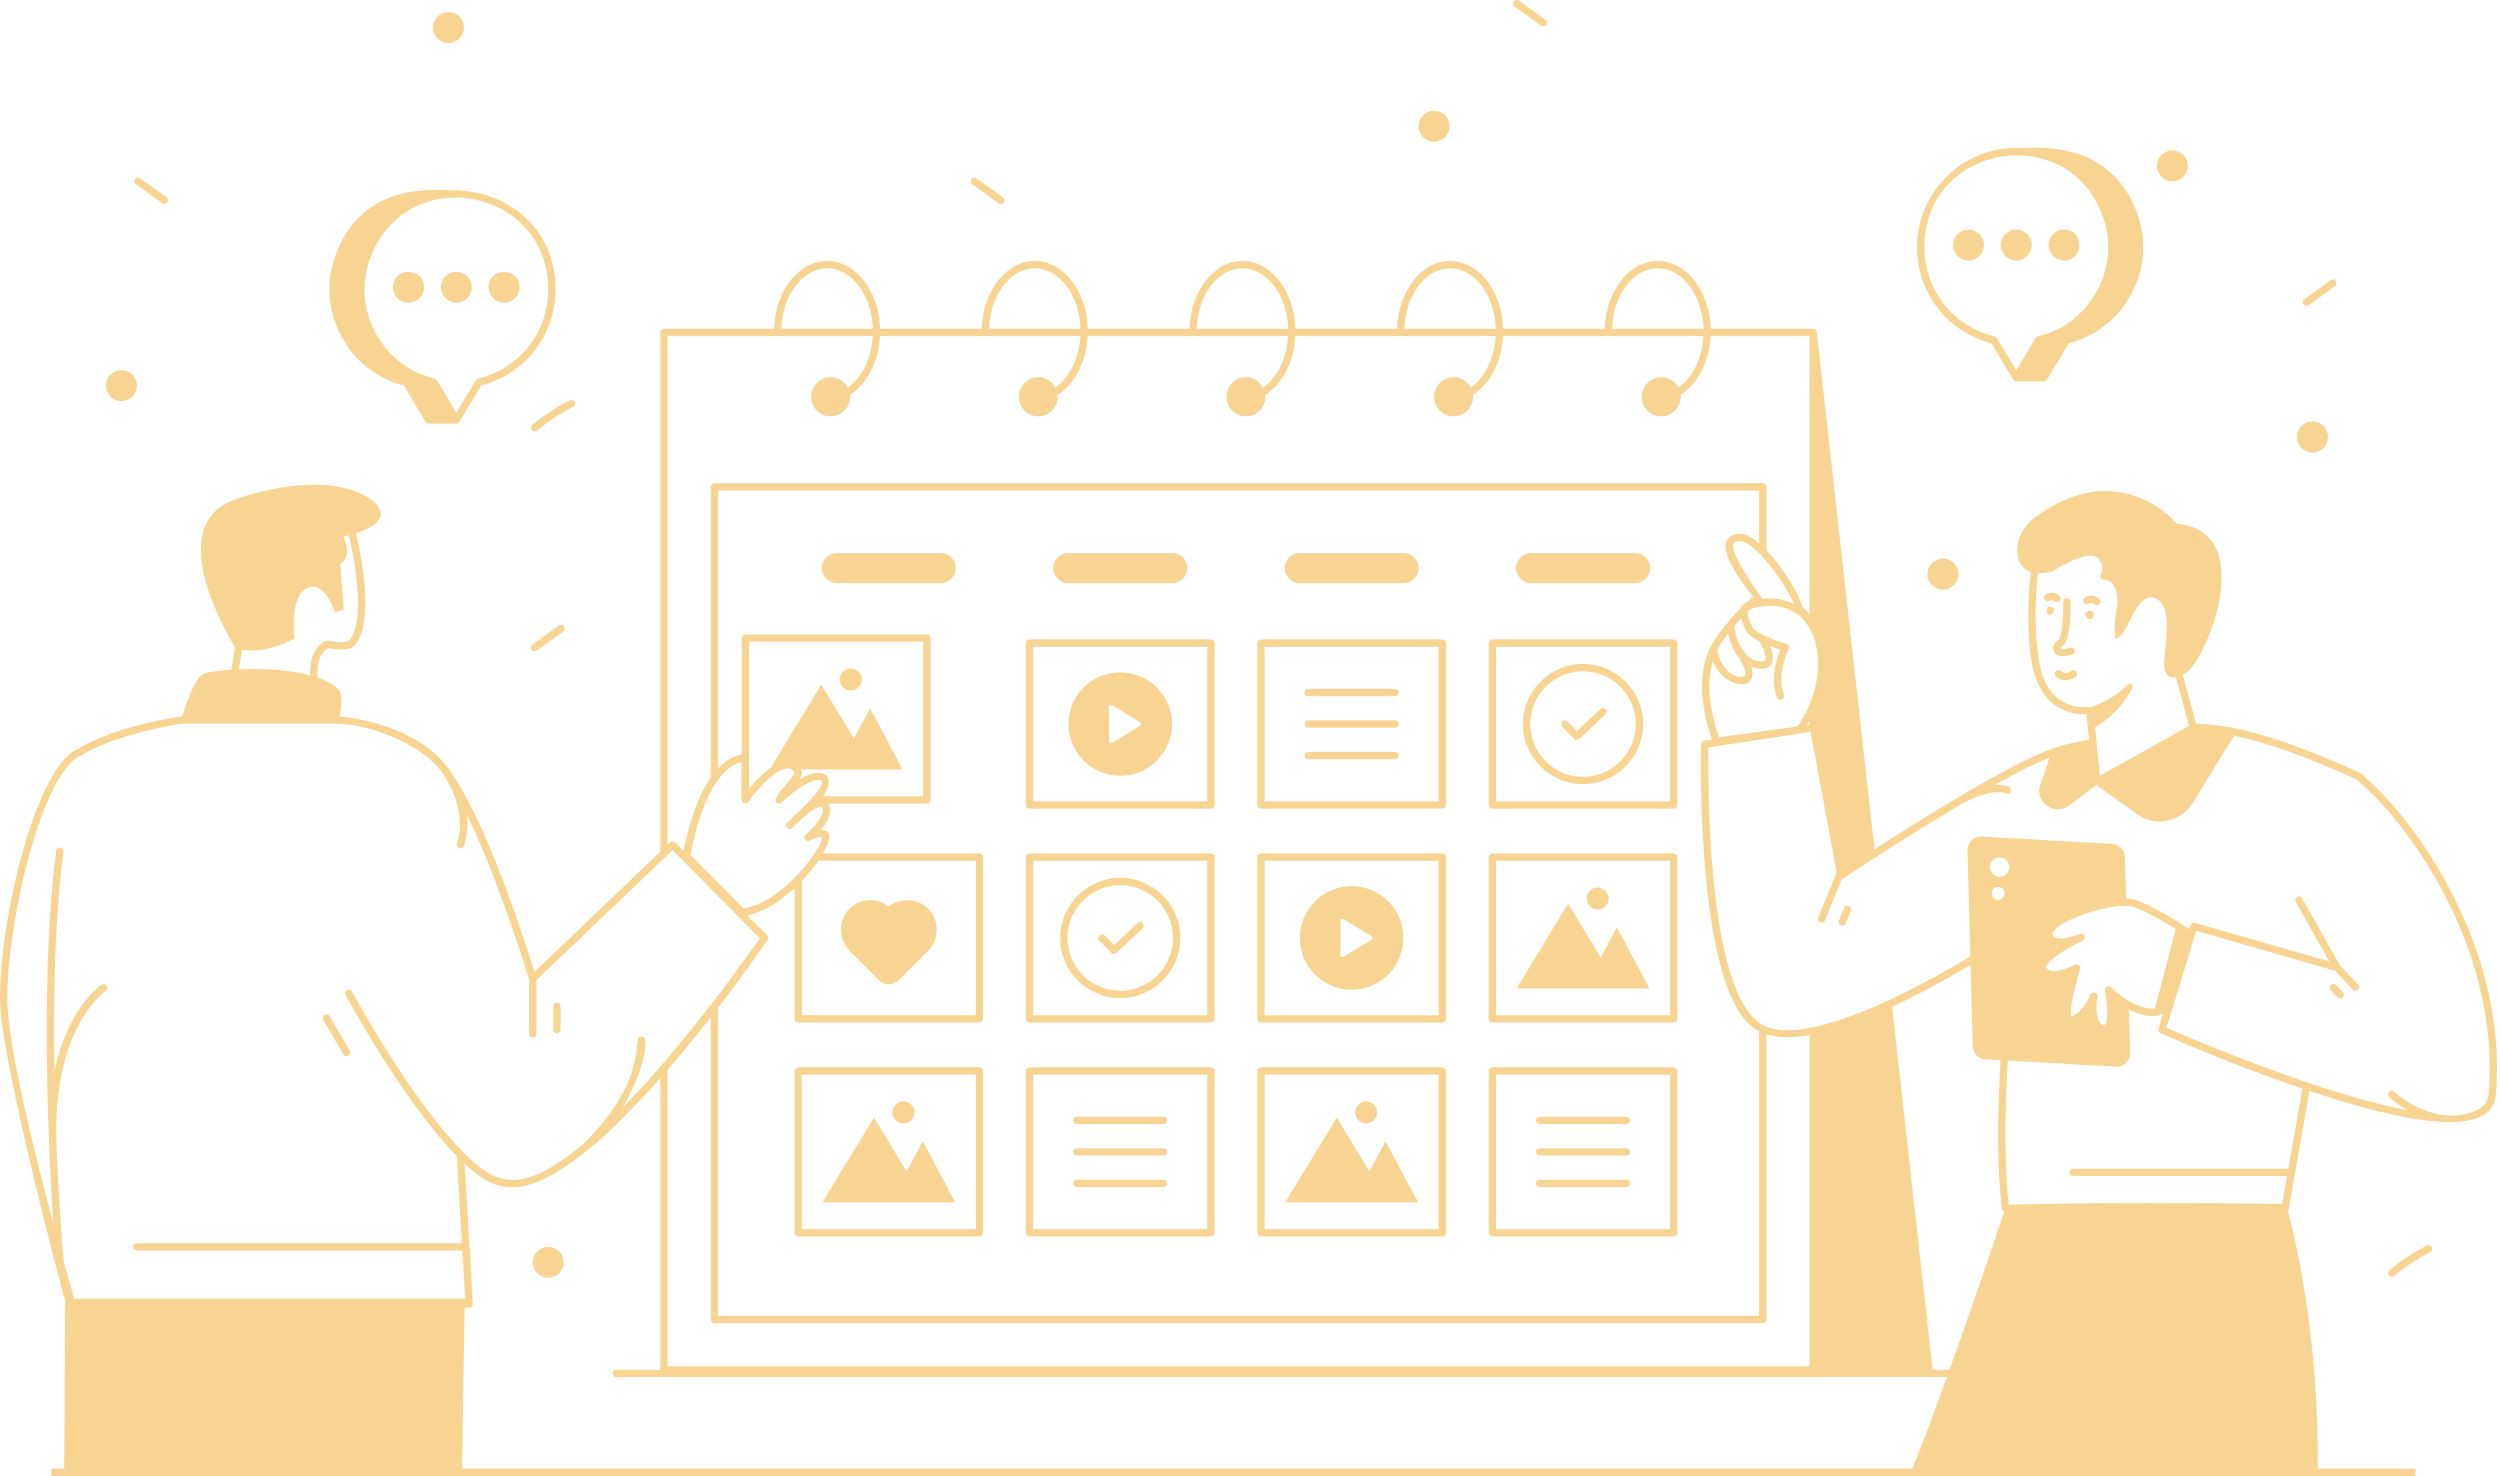 <svg width="542" height="320" viewBox="0 0 542 320" fill="none" xmlns="http://www.w3.org/2000/svg">
<g clip-path="url(#clip0_1579_19861)">
<path d="M262.527 138.641H223.205C222.767 138.641 222.412 138.996 222.412 139.434V174.519C222.412 174.957 222.767 175.312 223.205 175.312H262.527C262.965 175.312 263.32 174.957 263.32 174.519V139.434C263.32 138.996 262.965 138.641 262.527 138.641ZM261.734 173.726H223.998V140.228H261.734V173.726Z" fill="#F8D492"/>
<path d="M312.694 138.641H273.373C272.935 138.641 272.58 138.996 272.58 139.434V174.519C272.58 174.957 272.935 175.312 273.373 175.312H312.694C313.132 175.312 313.487 174.957 313.487 174.519V139.434C313.487 138.996 313.132 138.641 312.694 138.641ZM311.9 173.726H274.168V140.228H311.9V173.726Z" fill="#F8D492"/>
<path d="M362.863 138.641H323.541C323.103 138.641 322.748 138.996 322.748 139.434V174.519C322.748 174.957 323.103 175.312 323.541 175.312H362.863C363.301 175.312 363.656 174.957 363.656 174.519V139.434C363.656 138.996 363.301 138.641 362.863 138.641ZM362.068 173.726H324.333V140.228H362.068V173.726Z" fill="#F8D492"/>
<path d="M262.527 185.018H223.205C222.767 185.018 222.412 185.373 222.412 185.811V220.896C222.412 221.334 222.767 221.689 223.205 221.689H262.527C262.965 221.689 263.32 221.334 263.32 220.896V185.811C263.32 185.373 262.965 185.018 262.527 185.018ZM261.734 220.103H223.998V186.605H261.734V220.103Z" fill="#F8D492"/>
<path d="M312.694 185.018H273.373C272.935 185.018 272.58 185.373 272.58 185.811V220.896C272.58 221.334 272.935 221.689 273.373 221.689H312.694C313.132 221.689 313.487 221.334 313.487 220.896V185.811C313.487 185.373 313.132 185.018 312.694 185.018ZM311.9 220.103H274.168V186.605H311.9V220.103Z" fill="#F8D492"/>
<path d="M362.863 185.018H323.541C323.103 185.018 322.748 185.373 322.748 185.811V220.896C322.748 221.334 323.103 221.689 323.541 221.689H362.863C363.301 221.689 363.656 221.334 363.656 220.896V185.811C363.656 185.373 363.301 185.018 362.863 185.018ZM362.068 220.103H324.333V186.605H362.068V220.103Z" fill="#F8D492"/>
<path d="M212.36 231.395H173.039C172.601 231.395 172.246 231.75 172.246 232.188V267.273C172.246 267.711 172.601 268.066 173.039 268.066H212.36C212.798 268.066 213.153 267.711 213.153 267.273V232.188C213.153 231.75 212.798 231.395 212.36 231.395ZM211.565 266.48H173.832V232.982H211.565V266.48Z" fill="#F8D492"/>
<path d="M262.527 231.395H223.205C222.767 231.395 222.412 231.75 222.412 232.188V267.273C222.412 267.711 222.767 268.066 223.205 268.066H262.527C262.965 268.066 263.32 267.711 263.32 267.273V232.188C263.32 231.75 262.965 231.395 262.527 231.395ZM261.734 266.48H223.998V232.982H261.734V266.48Z" fill="#F8D492"/>
<path d="M362.863 231.395H323.541C323.103 231.395 322.748 231.75 322.748 232.188V267.273C322.748 267.711 323.103 268.066 323.541 268.066H362.863C363.301 268.066 363.656 267.711 363.656 267.273V232.188C363.656 231.75 363.301 231.395 362.863 231.395ZM362.068 266.48H324.333V232.982H362.068V266.48Z" fill="#F8D492"/>
<path d="M203.975 119.916H181.419C179.627 119.916 178.174 121.369 178.174 123.162C178.174 124.955 179.627 126.407 181.419 126.407H203.975C205.768 126.407 207.221 124.955 207.221 123.162C207.221 121.369 205.768 119.916 203.975 119.916Z" fill="#F8D492"/>
<path d="M231.587 126.406H254.143C255.936 126.406 257.389 124.953 257.389 123.16C257.389 121.368 255.936 119.915 254.143 119.915H231.587C229.795 119.915 228.342 121.368 228.342 123.16C228.342 124.953 229.795 126.406 231.587 126.406Z" fill="#F8D492"/>
<path d="M281.756 126.406H304.312C306.105 126.406 307.558 124.953 307.558 123.16C307.558 121.368 306.105 119.915 304.312 119.915H281.756C279.963 119.915 278.512 121.368 278.512 123.16C278.512 124.953 279.965 126.406 281.756 126.406Z" fill="#F8D492"/>
<path d="M331.922 126.406H354.478C356.271 126.406 357.724 124.953 357.724 123.16C357.724 121.368 356.271 119.915 354.478 119.915H331.922C330.129 119.915 328.678 121.368 328.678 123.16C328.678 124.953 330.131 126.406 331.922 126.406Z" fill="#F8D492"/>
<path d="M242.864 168.199C249.072 168.199 254.088 163.182 254.088 156.975C254.088 150.769 249.071 145.752 242.864 145.752C236.658 145.752 231.641 150.784 231.641 156.975C231.641 163.167 236.673 168.199 242.864 168.199ZM240.435 153.276C240.435 152.928 240.8 152.721 241.102 152.895L247.166 156.594C247.452 156.769 247.452 157.182 247.166 157.34L241.102 161.054C240.8 161.229 240.435 161.023 240.435 160.673V153.275V153.276Z" fill="#F8D492"/>
<path d="M293.03 214.587C299.237 214.587 304.254 209.555 304.254 203.347C304.254 197.139 299.237 192.123 293.03 192.123C286.824 192.123 281.807 197.156 281.807 203.347C281.807 209.539 286.839 214.587 293.03 214.587ZM290.602 199.648C290.602 199.315 290.983 199.093 291.269 199.267L297.334 202.982C297.619 203.141 297.619 203.554 297.334 203.729L291.269 207.427C290.983 207.618 290.602 207.396 290.602 207.062V199.648Z" fill="#F8D492"/>
<path d="M283.612 150.94H302.451C302.889 150.94 303.244 150.585 303.244 150.147C303.244 149.708 302.889 149.353 302.451 149.353H283.612C283.173 149.353 282.818 149.708 282.818 150.147C282.818 150.585 283.173 150.94 283.612 150.94Z" fill="#F8D492"/>
<path d="M283.612 157.77H302.451C302.889 157.77 303.244 157.415 303.244 156.977C303.244 156.538 302.889 156.183 302.451 156.183H283.612C283.173 156.183 282.818 156.538 282.818 156.977C282.818 157.415 283.173 157.77 283.612 157.77Z" fill="#F8D492"/>
<path d="M283.612 164.601H302.451C302.889 164.601 303.244 164.246 303.244 163.808C303.244 163.37 302.889 163.015 302.451 163.015H283.612C283.173 163.015 282.818 163.37 282.818 163.808C282.818 164.246 283.173 164.601 283.612 164.601Z" fill="#F8D492"/>
<path d="M233.446 243.693H252.285C252.723 243.693 253.078 243.338 253.078 242.9C253.078 242.462 252.723 242.107 252.285 242.107H233.446C233.007 242.107 232.652 242.462 232.652 242.9C232.652 243.338 233.007 243.693 233.446 243.693Z" fill="#F8D492"/>
<path d="M233.446 250.525H252.285C252.723 250.525 253.078 250.17 253.078 249.732C253.078 249.293 252.723 248.938 252.285 248.938H233.446C233.007 248.938 232.652 249.293 232.652 249.732C232.652 250.17 233.007 250.525 233.446 250.525Z" fill="#F8D492"/>
<path d="M233.446 257.355H252.285C252.723 257.355 253.078 257 253.078 256.561C253.078 256.123 252.723 255.768 252.285 255.768H233.446C233.007 255.768 232.652 256.123 232.652 256.561C232.652 257 233.007 257.355 233.446 257.355Z" fill="#F8D492"/>
<path d="M333.781 243.693H352.621C353.059 243.693 353.414 243.338 353.414 242.9C353.414 242.462 353.059 242.107 352.621 242.107H333.781C333.343 242.107 332.988 242.462 332.988 242.9C332.988 243.338 333.343 243.693 333.781 243.693Z" fill="#F8D492"/>
<path d="M333.781 250.525H352.621C353.059 250.525 353.414 250.17 353.414 249.732C353.414 249.293 353.059 248.938 352.621 248.938H333.781C333.343 248.938 332.988 249.293 332.988 249.732C332.988 250.17 333.343 250.525 333.781 250.525Z" fill="#F8D492"/>
<path d="M333.781 257.355H352.621C353.059 257.355 353.414 257 353.414 256.561C353.414 256.123 353.059 255.768 352.621 255.768H333.781C333.343 255.768 332.988 256.123 332.988 256.561C332.988 257 333.343 257.355 333.781 257.355Z" fill="#F8D492"/>
<path d="M341.283 160.192C341.585 160.5 342.079 160.509 342.393 160.213L348.049 154.897C348.369 154.596 348.384 154.094 348.083 153.774C347.781 153.454 347.28 153.44 346.96 153.74L341.87 158.524L339.805 156.419C339.499 156.107 338.999 156.102 338.682 156.41C338.37 156.717 338.366 157.22 338.673 157.533L341.282 160.192H341.283Z" fill="#F8D492"/>
<path d="M343.201 170.006C350.385 170.006 356.23 164.162 356.23 156.977C356.23 149.792 350.386 143.947 343.201 143.947C336.016 143.947 330.172 149.792 330.172 156.977C330.172 164.162 336.016 170.006 343.201 170.006ZM343.201 145.535C349.51 145.535 354.643 150.668 354.643 156.977C354.643 163.285 349.51 168.418 343.201 168.418C336.892 168.418 331.759 163.285 331.759 156.977C331.759 150.668 336.892 145.535 343.201 145.535Z" fill="#F8D492"/>
<path d="M240.948 206.568C241.103 206.726 241.308 206.804 241.514 206.804C241.709 206.804 241.904 206.733 242.058 206.589L247.713 201.272C248.033 200.971 248.048 200.469 247.747 200.149C247.445 199.83 246.942 199.816 246.624 200.115L241.534 204.899L239.469 202.796C239.166 202.483 238.663 202.48 238.346 202.787C238.034 203.094 238.03 203.596 238.337 203.91L240.946 206.568H240.948Z" fill="#F8D492"/>
<path d="M242.865 216.383C250.049 216.383 255.894 210.538 255.894 203.353C255.894 196.168 250.05 190.323 242.865 190.323C235.68 190.323 229.836 196.167 229.836 203.353C229.836 210.54 235.68 216.383 242.865 216.383ZM242.865 191.912C249.174 191.912 254.307 197.045 254.307 203.355C254.307 209.665 249.174 214.796 242.865 214.796C236.556 214.796 231.424 209.663 231.424 203.355C231.424 197.046 236.556 191.912 242.865 191.912Z" fill="#F8D492"/>
<path d="M192.698 196.541C190.205 194.564 186.455 194.65 184.068 197.118C181.663 199.633 181.759 203.715 184.274 206.243L190.541 212.496C191.705 213.687 193.69 213.69 194.857 212.496L201.124 206.243C203.64 203.713 203.735 199.632 201.331 197.118C198.975 194.682 195.234 194.532 192.701 196.541H192.698Z" fill="#F8D492"/>
<path d="M350.546 201.042L347.065 207.577L339.968 195.923L328.791 214.295H357.609L350.546 201.042Z" fill="#F8D492"/>
<path d="M346.364 197.186C347.671 197.186 348.75 196.122 348.75 194.799C348.75 193.476 347.671 192.413 346.364 192.413C345.057 192.413 343.979 193.477 343.979 194.799C343.979 196.121 345.042 197.186 346.364 197.186Z" fill="#F8D492"/>
<path d="M200.045 247.419L196.564 253.954L189.468 242.301L178.289 260.672H207.108L200.045 247.419Z" fill="#F8D492"/>
<path d="M195.862 243.563C197.168 243.563 198.247 242.499 198.247 241.176C198.247 239.852 197.168 238.79 195.862 238.79C194.555 238.79 193.475 239.854 193.475 241.176C193.475 242.498 194.538 243.563 195.862 243.563Z" fill="#F8D492"/>
<path d="M312.694 231.395H273.373C272.935 231.395 272.58 231.75 272.58 232.188V267.273C272.58 267.711 272.935 268.066 273.373 268.066H312.694C313.132 268.066 313.487 267.711 313.487 267.273V232.188C313.487 231.75 313.132 231.395 312.694 231.395ZM311.9 266.48H274.168V232.982H311.9V266.48Z" fill="#F8D492"/>
<path d="M300.38 247.419L296.9 253.954L289.803 242.301L278.625 260.672H307.443L300.38 247.419Z" fill="#F8D492"/>
<path d="M296.196 243.563C297.503 243.563 298.582 242.499 298.582 241.176C298.582 239.852 297.503 238.79 296.196 238.79C294.889 238.79 293.811 239.854 293.811 241.176C293.811 242.498 294.874 243.563 296.196 243.563Z" fill="#F8D492"/>
<path d="M184.444 144.934C183.122 144.934 182.059 145.998 182.059 147.32C182.059 148.642 183.122 149.707 184.444 149.707C185.766 149.707 186.83 148.643 186.83 147.32C186.83 145.997 185.751 144.934 184.444 144.934Z" fill="#F8D492"/>
<path d="M120.74 224.009C121.179 224.009 121.534 223.654 121.534 223.216V218.158C121.534 217.72 121.179 217.365 120.74 217.365C120.302 217.365 119.947 217.72 119.947 218.158V223.216C119.947 223.654 120.302 224.009 120.74 224.009Z" fill="#F8D492"/>
<path d="M74.437 228.571C74.967 229.476 76.341 228.684 75.811 227.774L71.456 220.288C71.231 219.905 70.746 219.779 70.371 220C69.99 220.221 69.862 220.707 70.082 221.085L74.437 228.571Z" fill="#F8D492"/>
<path d="M400.798 196.4C400.392 196.238 399.928 196.439 399.768 196.847L398.694 199.575C398.533 199.984 398.733 200.445 399.141 200.605C399.539 200.766 400.009 200.571 400.171 200.158L401.245 197.43C401.406 197.021 401.206 196.56 400.798 196.4Z" fill="#F8D492"/>
<path d="M512.553 168.343C512.522 168.105 512.363 167.882 512.125 167.787C511.887 167.677 511.649 167.565 511.411 167.47C511.395 167.454 511.363 167.439 511.348 167.439C495.664 160.295 484.154 156.866 476.121 156.977L473.225 146.264C473.446 146.147 473.673 146.02 473.919 145.865C478.359 143.06 489.812 115.247 471.971 113.532C471.971 113.532 459.506 98.516 441.058 112.262C438.734 113.993 437.271 116.716 437.352 119.614C437.404 121.497 438.081 123.323 440.255 123.983C439.719 129.051 439.33 136.475 440.464 143.516C442.195 154.216 449.799 154.962 452.355 154.882L452.895 160.343C449.752 160.946 446.989 161.582 445.18 162.216C436.132 165.392 417.113 177.218 406.398 184.124L393.903 72.251V72.061C393.903 71.823 393.793 71.617 393.633 71.49C393.57 71.427 393.491 71.362 393.411 71.347C393.316 71.284 393.221 71.268 393.109 71.268H370.896C370.668 63.121 365.611 56.581 359.408 56.581C353.205 56.581 348.14 63.121 347.912 71.268H325.873C325.646 63.121 320.588 56.581 314.387 56.581C308.185 56.581 303.119 63.121 302.891 71.268H280.853C280.625 63.121 275.567 56.581 269.366 56.581C263.164 56.581 258.097 63.121 257.869 71.268H235.833C235.605 63.121 230.548 56.581 224.346 56.581C218.144 56.581 213.077 63.121 212.849 71.268H190.813C190.585 63.121 185.528 56.581 179.326 56.581C173.125 56.581 168.057 63.121 167.829 71.268H143.929C143.501 71.268 143.136 71.633 143.136 72.061V184.649L115.878 210.716C112.538 199.9 103.318 172.631 95.414 164.504C87.776 156.652 75.115 155.447 73.616 155.34C73.887 153.888 74.353 150.816 73.667 149.871C72.736 148.589 71.01 147.617 68.854 146.885C68.694 144.161 69.117 141.85 71.028 140.528C72.604 140.801 75.698 141.17 76.717 140.104C80.97 135.666 78.842 122.871 77.187 115.607C80.144 114.659 84.123 112.74 81.884 109.637C80.046 107.088 70.455 101.534 50.912 108.335C35.439 113.718 48.86 136.892 50.952 140.325L50.158 145.193C47.965 145.341 46.018 145.587 44.584 145.903C42.269 146.414 40.187 153.037 39.531 155.329H39.215C38.643 155.408 25.198 157.344 17.053 162.265C17.053 162.265 17.053 162.282 17.037 162.282C6.99 166.501 -0.71 203.284 0.052 218.19C0.741 231.452 13.891 281.924 14.126 281.854L13.923 318.412H11.12V320H523.684V318.412H502.486C502.801 290.082 497.531 268.199 496.004 262.477C496.317 262.129 495.87 263.66 500.694 236.51C511.77 240.224 540.031 249.089 541.095 237.494C543.922 205.569 523.331 177.422 512.552 168.341L512.553 168.343ZM442.034 143.259C440.934 136.424 441.301 129.195 441.819 124.231C442.694 124.267 443.72 124.178 444.941 123.916C444.941 123.916 453.043 118.467 455.086 121.298C457.129 124.13 453.617 125.349 456.52 125.743C459.423 126.137 459.029 130.904 459.029 130.904C459.029 130.904 458.019 137.33 458.646 138.36C458.901 138.778 459.953 137.631 460.254 137.246C461.847 135.203 463.688 128.108 467.416 129.757C471.144 131.407 469.335 140.172 469.164 143.674C469.112 144.722 469.349 147.29 471.73 146.828C471.772 146.988 474.785 158.093 474.594 157.387C448.073 172.181 457.221 167.079 455.242 168.183C455.226 168.02 454.202 157.495 454.218 157.658C459.656 154.642 462.199 149.392 462.309 149.162C462.435 148.873 462.346 148.546 462.095 148.37C461.844 148.194 461.504 148.232 461.291 148.458C458.427 151.406 454.611 152.867 453.337 153.295C452.948 153.154 443.926 154.975 442.034 143.259ZM389.646 157.499C366.389 160.719 374.411 159.609 372.675 159.85C370.436 153.32 370.016 147.922 371.348 143.375C373.78 149.377 381.401 150.149 379.685 144.553C382.994 145.809 385.637 144.481 383.723 140.052C384.597 140.386 385.39 140.655 385.993 140.83C385.215 142.656 383.738 147.053 385.232 151.213C385.622 152.189 387.085 151.675 386.74 150.673C385.057 146.021 387.771 140.751 387.804 140.688C387.915 140.481 387.915 140.227 387.82 140.006C387.724 139.783 387.534 139.624 387.296 139.561C385.612 139.105 380.658 137.428 379.882 135.879C379.263 134.72 378.866 133.338 378.851 132.641C379.058 132.434 379.248 132.244 379.454 132.053C394.109 127.556 398.411 145.298 389.646 157.5V157.499ZM392.313 156.261V157.102L391.761 157.187C391.934 156.909 392.118 156.606 392.313 156.261ZM381.375 223.541V285.264H155.678V218.476C161.726 210.601 165.917 204.474 166.409 203.76C167.039 202.791 165.698 202.443 162.012 198.426C165.615 197.759 169.234 195.361 172.251 192.536V220.89C172.251 221.334 172.6 221.683 173.044 221.683H212.35C212.795 221.683 213.144 221.334 213.144 220.89V185.806C213.144 185.378 212.795 185.013 212.35 185.013H178.425C179.846 182.618 180.751 180.025 177.949 179.916C179.599 177.98 180.615 175.788 179.52 174.217H200.935C201.38 174.217 201.728 173.852 201.728 173.424V138.34C201.728 137.895 201.38 137.547 200.935 137.547H161.612C161.184 137.547 160.819 137.897 160.819 138.34V163.582C159.359 163.82 157.549 164.615 155.675 166.583V106.352H381.373V117.766C380.278 116.829 379.151 116.115 378.071 115.845C376.324 115.415 374.471 116.152 374.165 117.908C373.784 120.082 375.611 123.639 380.055 129.37C379.595 129.766 379.118 130.179 378.642 130.64C377.767 130.859 377.388 131.616 377.388 131.846C374.197 135.053 371.117 139.069 370.245 141.594C368.303 146.71 368.624 152.855 371.17 160.324C370.216 160.582 368.842 160.312 368.8 161.343C368.506 174.747 369.196 217.85 381.373 223.541H381.375ZM154.883 286.851H382.169C382.613 286.851 382.962 286.501 382.962 286.058V224.208C385.55 225.049 388.757 225.018 392.312 224.398V296.202H144.722V231.955C148.071 228.081 151.246 224.176 154.089 220.541V286.058C154.089 286.502 154.438 286.851 154.882 286.851H154.883ZM162.25 173.819C164.186 171.057 169.666 164.718 172.061 167.104C173.223 168.18 166.235 173.232 168.695 174.216H169.14C169.35 174.174 174.261 169.219 177.268 169.104C181.227 168.849 171.618 177.39 170.632 178.375C169.898 179.109 171.023 180.221 171.743 179.502C171.945 179.309 173.41 177.898 174.172 177.216C179.878 172.114 179.64 176.823 174.664 180.93C173.943 181.508 174.649 182.673 175.505 182.263C177.156 181.47 178.013 181.437 178.188 181.627C178.323 183.856 169.388 195.925 161.186 196.946C161.028 196.787 149.502 185.151 149.66 185.31C150.978 178.671 154.176 166.846 160.773 165.196C160.788 169.116 160.661 173.26 160.821 173.42C160.804 173.436 160.804 173.451 160.821 173.468C160.821 174.055 161.764 174.452 162.25 173.817V173.819ZM173.3 168.977C173.744 168.247 173.982 167.517 173.728 166.818H195.683L188.634 153.562L185.141 160.103L178.045 148.449L167.123 166.405C165.281 167.69 163.566 169.58 162.408 170.993V139.131H200.143V172.627H178.441C181.3 168.738 178.978 165.565 173.298 168.976L173.3 168.977ZM211.559 186.599V220.095H173.838V190.964C175.236 189.503 176.442 187.995 177.41 186.598H211.557L211.559 186.599ZM375.724 118.176C375.906 117.355 376.871 117.188 377.693 117.383C381.397 118.322 387.602 127.358 388.885 130.956C386.961 129.977 384.7 129.554 382.145 129.871C382.148 129.841 375.288 120.67 375.724 118.176ZM377.129 139.836C376.197 137.875 375.971 135.832 375.962 135.798C375.962 135.793 375.958 135.788 375.957 135.783C376.452 135.2 376.96 134.618 377.485 134.052C377.819 135.401 378.47 136.624 378.486 136.639C378.962 137.559 380.137 138.369 381.438 139.036C382.438 140.782 383.074 142.497 382.724 143.1C382.373 143.694 380.036 143.537 378.438 141.82C378.18 141.372 377.452 140.191 377.128 139.834L377.129 139.836ZM378.297 146.473C377.995 146.997 373.78 147.353 372.248 141.017C372.802 139.953 373.634 138.708 374.636 137.408C374.957 138.866 375.671 141.117 377.158 142.788C378.049 144.379 378.618 145.919 378.297 146.473ZM359.406 58.166C364.738 58.166 369.089 63.994 369.307 71.266H349.497C349.715 63.994 354.069 58.166 359.406 58.166ZM314.387 58.166C319.717 58.166 324.068 63.994 324.286 71.266H304.477C304.695 63.994 309.05 58.166 314.387 58.166ZM269.367 58.166C274.697 58.166 279.048 63.994 279.266 71.266H259.456C259.674 63.994 264.03 58.166 269.367 58.166ZM224.347 58.166C229.678 58.166 234.029 63.994 234.247 71.266H214.437C214.654 63.994 219.01 58.166 224.347 58.166ZM179.328 58.166C184.658 58.166 189.009 63.994 189.227 71.266H169.417C169.635 63.994 173.991 58.166 179.328 58.166ZM144.723 72.853H189.21C188.947 77.743 186.816 81.916 183.797 84.029C183.088 82.693 181.711 81.773 180.088 81.773C177.774 81.773 175.864 83.683 175.864 86.034C175.864 88.386 177.774 90.257 180.088 90.257C182.402 90.257 184.312 88.347 184.312 86.034C184.312 85.886 184.283 85.745 184.269 85.6C187.925 83.28 190.514 78.484 190.797 72.853H234.23C233.967 77.743 231.836 81.915 228.817 84.029C228.108 82.693 226.73 81.773 225.108 81.773C222.794 81.773 220.884 83.683 220.884 86.034C220.884 88.386 222.794 90.257 225.108 90.257C227.422 90.257 229.331 88.347 229.331 86.034C229.331 85.886 229.304 85.745 229.289 85.6C232.945 83.28 235.533 78.486 235.815 72.854H279.249C278.985 77.743 276.855 81.916 273.835 84.03C273.126 82.695 271.749 81.774 270.126 81.774C267.812 81.774 265.902 83.684 265.902 86.036C265.902 88.388 267.812 90.258 270.126 90.258C272.44 90.258 274.35 88.349 274.35 86.036C274.35 85.887 274.322 85.746 274.307 85.602C277.963 83.281 280.552 78.487 280.834 72.856H324.267C324.004 77.744 321.874 81.918 318.855 84.031C318.146 82.696 316.769 81.775 315.146 81.775C312.832 81.775 310.922 83.685 310.922 86.037C310.922 88.389 312.832 90.26 315.146 90.26C317.46 90.26 319.37 88.35 319.37 86.037C319.37 85.888 319.341 85.748 319.327 85.603C322.983 83.284 325.571 78.488 325.853 72.857H369.288C369.025 77.747 366.893 81.92 363.874 84.033C363.166 82.697 361.788 81.777 360.165 81.777C357.851 81.777 355.942 83.687 355.942 86.038C355.942 88.39 357.851 90.261 360.165 90.261C362.479 90.261 364.389 88.351 364.389 86.038C364.389 85.89 364.362 85.749 364.347 85.604C368.004 83.284 370.592 78.488 370.874 72.857H392.311V133.119C391.85 132.595 391.326 132.087 390.755 131.579C389.481 127.363 385.505 121.959 382.959 119.277V105.56C382.959 105.132 382.61 104.767 382.166 104.767H154.881C154.436 104.767 154.088 105.132 154.088 105.56V168.569C151.912 171.68 149.786 176.649 148.198 184.476C146.984 183.483 146.191 181.782 145.261 182.619L144.721 183.143V72.858L144.723 72.853ZM52.467 140.903C56.761 141.335 59.685 140.481 63.84 138.472C63.84 138.472 62.52 128.825 66.972 127.343C70.524 126.159 72.652 132.755 72.652 132.755L74.518 132.142L73.754 122.241C76.652 120.561 74.422 116.323 74.422 116.323C74.422 116.323 74.926 116.227 75.662 116.041C77.411 123.811 79.059 135.362 75.575 138.997C75.203 139.329 73.025 139.283 71.007 138.905C70.813 138.867 70.614 138.906 70.449 139.007C67.84 140.596 67.158 143.313 67.246 146.399C62.694 145.203 56.769 144.885 51.785 145.096L52.468 140.903H52.467ZM13.828 273.549C13.259 267.367 12.654 258.449 12.239 248.284C12.246 248.235 12.264 248.189 12.261 248.138C11.164 223.016 22.782 214.899 22.9 214.82C23.262 214.575 23.361 214.082 23.116 213.72C22.873 213.356 22.381 213.256 22.017 213.499C21.63 213.758 14.632 218.603 11.788 232.353C11.53 215.88 11.937 198.314 13.755 184.649C13.813 184.213 13.507 183.815 13.072 183.756C12.646 183.698 12.239 184.003 12.18 184.439C9 208.354 10.114 244.168 11.585 265.329C7.009 248.251 2.154 228.167 1.64 218.111C0.893 203.506 8.434 167.802 17.578 163.77C17.641 163.755 17.722 163.722 17.785 163.676C25.643 158.881 39.295 156.912 39.327 156.912H73.395C78.596 156.912 89.812 160.338 95.005 166.411C98.467 170.565 100.93 177.306 99.06 182.886C98.725 183.883 100.234 184.386 100.564 183.391C101.355 181.031 101.461 178.717 101.188 176.57C107.994 190.453 114.186 210.599 114.697 212.274V224.142C114.697 224.58 115.052 224.935 115.49 224.935C115.928 224.935 116.283 224.58 116.283 224.142V212.506C116.449 212.348 145.962 184.158 145.8 184.311C169.006 207.742 146.734 185.254 164.723 203.409C156.398 215.408 144.73 230.283 134.788 240.356C138.909 233.94 141.416 224.368 138.987 224.723C136.721 224.917 141.197 233.294 126.506 248.004C126.501 248.009 126.5 248.017 126.495 248.022C113.007 259.13 107.558 257.081 100.381 249.748C100.368 249.735 100.35 249.735 100.337 249.724C88.531 237.707 76.466 215.22 76.345 214.995C76.138 214.606 75.655 214.461 75.271 214.668C74.883 214.874 74.737 215.356 74.943 215.742C75.066 215.968 87.123 238.436 99.034 250.658L100.135 269.543H29.689C29.251 269.543 28.896 269.898 28.896 270.336C28.896 270.774 29.251 271.129 29.689 271.129H100.23C100.37 273.521 100.839 281.572 100.839 281.572L16.084 281.566C15.385 279.117 14.625 276.421 13.828 273.545V273.549ZM414.779 317.911C414.713 318.069 414.649 318.247 414.583 318.412H100.173L100.727 283.517C101.067 283.457 102.495 283.831 102.495 282.676C102.489 282.515 101.889 269.99 101.749 269.829L100.733 252.307C107.368 258.548 113.547 260.657 127.531 249.198C131.561 246.293 139.682 237.672 143.137 233.765V296.957H133.603C133.165 296.957 132.81 297.312 132.81 297.75C132.81 298.188 133.165 298.543 133.603 298.543H422.111C419.415 306.035 416.783 313.096 414.78 317.91L414.779 317.911ZM422.68 296.956H418.981C418.981 296.943 418.986 296.928 418.985 296.915L410.206 218.27C416.385 215.409 422.385 212.071 427.216 209.198L427.684 226.858C427.732 228.367 428.923 229.589 430.431 229.668L433.732 229.854C433.075 240.429 432.856 252.256 433.988 262.054C434.024 262.364 434.247 262.61 434.531 262.705C433.342 266.245 427.973 282.177 422.681 296.956H422.68ZM433.113 195.108C432.335 195.061 431.763 194.393 431.795 193.632C431.843 192.854 432.494 192.267 433.272 192.298C434.05 192.346 434.638 193.012 434.59 193.775C434.542 194.553 433.891 195.141 433.113 195.108ZM431.415 187.869C431.478 186.711 432.462 185.821 433.622 185.885C434.78 185.948 435.685 186.949 435.606 188.107C435.543 189.265 434.558 190.156 433.399 190.091C432.224 190.028 431.35 189.028 431.415 187.869ZM496.121 253.361H449.458C449.02 253.361 448.665 253.716 448.665 254.154C448.665 254.592 449.02 254.947 449.458 254.947H495.843L494.786 260.988C476.006 260.809 454.334 260.69 435.494 261.164C434.456 251.6 434.677 240.186 435.312 229.942L458.767 231.256C460.45 231.35 461.863 229.986 461.815 228.287L461.561 218.858C463.196 219.699 465.101 220.35 467.022 220.255V220.239H467.085C467.482 220.222 467.863 220.176 468.308 220.064C468.339 220.064 468.498 220.032 468.514 220.032C468.656 220.001 468.8 219.953 468.927 219.905L467.959 223.032C467.848 223.414 468.022 223.826 468.387 223.985C469.545 224.509 483.675 230.764 499.153 236.019L496.12 253.361H496.121ZM451.925 202.886C451.75 202.49 451.29 202.315 450.892 202.473C449.369 203.093 445.733 204.347 445.034 202.632C445.003 202.553 444.891 202.298 445.304 201.775C447.352 199.14 456.765 196.234 460.973 196.377C461.227 196.377 461.465 196.394 461.672 196.425C463.37 196.68 466.862 198.409 471.483 201.299C471.556 201.345 471.623 201.388 471.694 201.435L467.2 218.642C467.144 218.649 467.094 218.66 467.037 218.666C467.006 218.666 466.974 218.65 466.943 218.666C465.038 218.746 463.117 217.952 461.513 216.999C459.306 215.681 457.718 214.079 457.687 214.046C457.449 213.792 457.068 213.729 456.75 213.887C456.448 214.046 456.274 214.396 456.337 214.745C456.925 217.745 457.1 221.444 456.337 222.174C456.306 222.222 456.243 222.269 456.02 222.222C454.274 221.825 454.37 218.173 454.718 216.063C454.781 215.666 454.528 215.301 454.147 215.189C454.067 215.158 454.003 215.158 453.925 215.158C453.623 215.158 453.322 215.348 453.195 215.65C452.813 216.522 451.401 219.459 449.162 220.396C449.131 220.413 449.099 220.428 449.083 220.428C448.655 219.65 449.242 215.665 451.004 210.076C451.099 209.774 450.988 209.441 450.75 209.235C450.496 209.029 450.147 209.012 449.861 209.156C447.94 210.124 444.495 211.379 443.686 209.807C443.669 209.759 443.623 209.68 443.686 209.473C444.099 208.219 447.036 206.156 451.544 203.917C451.925 203.727 452.1 203.267 451.925 202.885V202.886ZM539.509 237.352C539.107 241.763 531.824 242.262 528.983 241.654C522.828 240.429 519.146 236.725 519.109 236.689C518.805 236.379 518.3 236.373 517.988 236.676C517.675 236.982 517.667 237.484 517.973 237.796C518.069 237.895 519.499 239.315 522.01 240.729C515.616 239.514 508.198 237.353 500.964 234.923C500.456 234.765 499.948 234.59 499.441 234.431C485.534 229.668 472.675 224.128 469.691 222.811L470.897 218.922L475.977 202.395L476.167 201.809C476.331 201.855 506.416 210.506 506.236 210.454L510.067 214.539C510.768 215.296 511.954 214.231 511.224 213.454C509.831 211.974 507.507 209.48 507.267 209.248C501.981 199.842 504.23 203.847 499.093 194.713C498.871 194.332 498.395 194.189 498.013 194.411C497.632 194.617 497.489 195.11 497.711 195.49C497.804 195.655 505.464 209.273 504.998 208.445C465.879 197.216 478.376 200.803 475.851 200.079C475.438 199.952 474.994 200.19 474.867 200.603L474.613 201.428C474.01 201.032 473.216 200.523 472.326 199.952C468.93 197.84 464.357 195.22 461.896 194.855C461.61 194.824 461.276 194.792 460.928 194.776L460.69 185.759C460.642 184.251 459.452 183.029 457.944 182.949L429.623 181.362C427.925 181.266 426.512 182.632 426.559 184.33L427.169 207.354C422.364 210.232 416.275 213.659 410.017 216.604C402.893 219.95 387.693 226.398 381.378 221.7C369.931 213.794 370.281 168.121 370.377 162.041C376.061 161.178 358.364 163.867 392.317 158.708H392.365L392.54 158.676L393.906 166.042L398.181 189.138L394.191 198.926C394.024 199.332 394.219 199.794 394.626 199.959C395.02 200.122 395.491 199.939 395.66 199.524L399.308 190.576C399.394 190.555 399.482 190.538 399.558 190.49C399.652 190.428 402.414 188.602 406.59 185.903C411.423 182.787 418.158 178.528 424.901 174.522C426.829 173.373 432.018 170.878 434.878 172.01C435.292 172.17 435.748 171.968 435.908 171.56C436.068 171.151 435.866 170.691 435.458 170.531C434.538 170.172 433.489 170.096 432.412 170.183C436.962 167.645 441.147 165.509 444.347 164.232L442.321 170.127C441.029 173.866 445.393 177.058 448.567 174.651L454.427 170.234C454.48 170.244 454.527 170.266 454.581 170.266C454.584 170.266 454.587 170.264 454.59 170.264L463.32 176.51C467.389 179.422 472.895 178.154 475.396 174.072L484.347 159.492C491.303 160.935 500.121 164.071 510.7 168.886C510.763 168.934 510.827 168.982 510.89 169.045C511.334 169.394 511.81 169.792 512.303 170.236C523.034 179.745 542.227 206.78 539.513 237.357L539.509 237.352Z" fill="#F8D492"/>
<path d="M506.426 213.569C506.119 213.254 505.616 213.249 505.303 213.554C504.988 213.861 504.982 214.363 505.288 214.677L506.804 216.233C507.115 216.55 507.617 216.551 507.927 216.248C508.241 215.941 508.248 215.438 507.942 215.125L506.426 213.569Z" fill="#F8D492"/>
<path d="M444.374 130.225C444.395 130.212 444.887 129.89 445.387 130.34C445.707 130.631 446.212 130.612 446.508 130.282C446.802 129.956 446.776 129.454 446.45 129.162C445.312 128.136 444.006 128.553 443.48 128.913C443.117 129.159 443.024 129.654 443.271 130.016C443.519 130.382 444.015 130.471 444.374 130.225Z" fill="#F8D492"/>
<path d="M444.501 131.568C444.04 131.572 443.674 131.956 443.678 132.406C443.683 132.867 444.055 133.235 444.517 133.23C444.978 133.226 445.345 132.852 445.341 132.39C445.337 131.938 444.963 131.563 444.501 131.567V131.568Z" fill="#F8D492"/>
<path d="M449.277 141.895C449.691 141.753 449.911 141.301 449.768 140.886C449.625 140.471 449.18 140.25 448.758 140.395C447.333 140.886 446.762 140.649 446.703 140.58C446.696 140.518 446.791 140.264 447.178 139.995C448.961 138.763 448.935 132.393 448.886 130.47C448.877 130.033 448.522 129.732 448.073 129.697C447.635 129.708 447.289 130.074 447.3 130.51C447.401 134.421 446.923 138.243 446.276 138.69C444.044 140.231 445.031 143.354 449.277 141.897V141.895Z" fill="#F8D492"/>
<path d="M451.962 129.551C451.6 129.798 451.506 130.29 451.753 130.654C452.002 131.02 452.498 131.108 452.856 130.863C452.879 130.848 453.467 130.461 454.06 130.998C454.844 131.701 455.901 130.52 455.123 129.819C453.915 128.728 452.526 129.165 451.963 129.551H451.962Z" fill="#F8D492"/>
<path d="M453.038 132.396C452.533 132.401 452.133 132.821 452.137 133.314C452.142 133.819 452.551 134.221 453.056 134.216C453.561 134.21 453.961 133.801 453.956 133.296C453.951 132.802 453.542 132.391 453.038 132.396Z" fill="#F8D492"/>
<path d="M449.053 145.452C447.822 146.419 447.091 145.541 446.447 145.344C446.189 145.264 445.943 145.295 445.686 145.598C445.358 145.988 445.451 146.37 445.764 146.684C447.464 148.395 451.206 146.919 450.168 145.59C449.899 145.244 449.399 145.181 449.054 145.452H449.053Z" fill="#F8D492"/>
<path d="M87.556 83.585L92.265 91.454C92.411 91.699 92.673 91.845 92.966 91.845H98.929C99.222 91.845 99.499 91.682 99.63 91.437C99.64 91.419 99.638 91.397 99.645 91.378L104.329 83.575C113.836 81.133 120.447 72.615 120.447 62.746C120.447 49.434 109.98 41.641 99.313 41.299C99.204 41.245 99.08 41.209 98.93 41.209C96.84 41.722 79.267 37.944 72.83 55.122C68.263 66.885 75.196 80.493 87.558 83.583L87.556 83.585ZM118.858 62.747C118.858 71.992 112.596 79.956 103.63 82.113C103.051 82.253 103.377 82.239 98.938 89.472C96.59 85.595 95.567 83.749 94.967 82.851C94.537 82.146 94.409 82.02 93.578 81.909C85.438 79.721 79.891 72.54 79.102 64.637C78.25 53.975 85.907 42.84 98.831 42.84C98.846 42.84 98.774 42.843 98.98 42.83C108.964 42.975 118.858 50.194 118.858 62.749V62.747Z" fill="#F8D492"/>
<path d="M85.223 62.275C85.223 66.713 91.917 66.726 91.917 62.275C91.917 57.825 85.223 57.873 85.223 62.275Z" fill="#F8D492"/>
<path d="M95.582 62.275C95.582 64.136 97.079 65.634 98.94 65.634C100.8 65.634 102.276 64.136 102.276 62.275C102.276 60.414 100.779 58.939 98.94 58.939C97.1 58.939 95.582 60.437 95.582 62.275Z" fill="#F8D492"/>
<path d="M109.299 65.633C111.138 65.633 112.635 64.135 112.635 62.274C112.635 57.847 105.941 57.871 105.941 62.274C105.941 64.135 107.438 65.633 109.299 65.633Z" fill="#F8D492"/>
<path d="M431.733 74.421L436.415 82.224C436.424 82.243 436.42 82.264 436.43 82.283C436.561 82.527 436.838 82.691 437.132 82.691H443.094C443.388 82.691 443.648 82.543 443.794 82.299L448.503 74.431C460.588 71.409 467.911 58.021 463.23 45.969C456.857 28.963 438.773 32.458 437.13 32.056C425.344 32.056 415.613 41.688 415.613 53.593C415.613 63.462 422.224 71.981 431.732 74.422L431.733 74.421ZM455.737 46.554C460.143 57.67 453.209 70.299 441.84 72.915C441.201 73.052 441.353 73.388 437.118 80.306L432.927 73.321C432.817 73.139 432.638 73.007 432.432 72.958C423.466 70.801 417.203 62.839 417.203 53.592C417.203 31.356 448.016 25.976 455.738 46.554H455.737Z" fill="#F8D492"/>
<path d="M447.481 56.478C451.915 56.478 451.935 49.782 447.481 49.782C445.641 49.782 444.145 51.281 444.145 53.119C444.145 54.957 445.641 56.476 447.481 56.476V56.478Z" fill="#F8D492"/>
<path d="M437.121 56.478C438.982 56.478 440.479 54.981 440.479 53.12C440.479 51.259 438.982 49.784 437.121 49.784C435.261 49.784 433.785 51.282 433.785 53.12C433.785 54.958 435.282 56.478 437.121 56.478Z" fill="#F8D492"/>
<path d="M426.762 56.478C428.623 56.478 430.12 54.981 430.12 53.12C430.12 51.259 428.623 49.784 426.762 49.784C424.901 49.784 423.426 51.282 423.426 53.12C423.426 54.958 424.923 56.478 426.762 56.478Z" fill="#F8D492"/>
<path d="M35.156 44.05C35.52 44.31 36.011 44.221 36.264 43.871C36.521 43.516 36.441 43.02 36.086 42.764L30.377 38.642C30.022 38.382 29.526 38.465 29.269 38.821C29.013 39.177 29.093 39.673 29.448 39.928L35.156 44.05Z" fill="#F8D492"/>
<path d="M97.226 9.328C99.079 9.328 100.578 7.825 100.578 5.971C100.578 4.118 99.079 2.619 97.226 2.619C95.372 2.619 93.869 4.118 93.869 5.971C93.869 7.825 95.372 9.328 97.226 9.328Z" fill="#F8D492"/>
<path d="M334.081 5.561C334.434 5.816 334.933 5.738 335.189 5.382C335.446 5.026 335.366 4.53 335.011 4.274L329.301 0.152C328.945 -0.107 328.45 -0.024 328.193 0.331C327.936 0.687 328.017 1.183 328.372 1.439L334.081 5.561Z" fill="#F8D492"/>
<path d="M310.078 30.619C312.577 31.221 314.765 29.026 314.163 26.529C313.881 25.356 312.919 24.394 311.746 24.112C309.249 23.51 307.052 25.698 307.655 28.197C307.939 29.372 308.902 30.336 310.078 30.619Z" fill="#F8D492"/>
<path d="M115.285 93.243C115.567 93.583 116.066 93.627 116.403 93.35C118.835 91.339 121.473 89.605 124.241 88.2C124.632 88.001 124.789 87.523 124.59 87.132C124.39 86.74 123.918 86.591 123.523 86.784C120.65 88.243 117.915 90.039 115.392 92.126C115.055 92.406 115.006 92.905 115.285 93.243Z" fill="#F8D492"/>
<path d="M25.503 86.858C28.003 87.46 30.191 85.264 29.589 82.767C29.307 81.594 28.345 80.632 27.172 80.35C24.675 79.75 22.478 81.938 23.081 84.436C23.364 85.61 24.328 86.575 25.503 86.858Z" fill="#F8D492"/>
<path d="M500.519 66.139L506.228 62.017C506.583 61.761 506.663 61.266 506.406 60.909C506.147 60.553 505.651 60.472 505.298 60.73L499.59 64.852C498.725 65.475 499.685 66.746 500.521 66.139H500.519Z" fill="#F8D492"/>
<path d="M470.96 39.319C472.813 39.319 474.317 37.816 474.317 35.963C474.317 34.109 472.813 32.61 470.96 32.61C469.107 32.61 467.607 34.109 467.607 35.963C467.607 37.816 469.107 39.319 470.96 39.319Z" fill="#F8D492"/>
<path d="M502.177 97.984C503.352 97.7 504.316 96.737 504.598 95.561C505.201 93.062 503.004 90.874 500.508 91.476C499.334 91.758 498.374 92.72 498.091 93.893C497.49 96.39 499.678 98.587 502.177 97.984Z" fill="#F8D492"/>
<path d="M118.845 270.338C116.992 270.338 115.492 271.838 115.492 273.691C115.492 275.544 116.992 277.048 118.845 277.048C120.698 277.048 122.201 275.544 122.201 273.691C122.201 271.838 120.698 270.338 118.845 270.338Z" fill="#F8D492"/>
<path d="M526.163 270.038C523.284 271.5 520.549 273.298 518.033 275.382C517.697 275.661 517.649 276.161 517.928 276.5C518.206 276.836 518.705 276.885 519.046 276.604C521.471 274.596 524.106 272.864 526.882 271.453C527.272 271.254 527.43 270.777 527.23 270.386C527.033 269.996 526.553 269.841 526.163 270.039V270.038Z" fill="#F8D492"/>
<path d="M121.142 135.628L115.433 139.75C115.078 140.007 114.997 140.503 115.254 140.858C115.512 141.214 116.009 141.292 116.362 141.037L122.071 136.915C122.426 136.659 122.507 136.163 122.25 135.807C121.991 135.452 121.495 135.37 121.142 135.628Z" fill="#F8D492"/>
<path d="M417.879 124.456C417.879 126.309 419.382 127.812 421.235 127.812C423.089 127.812 424.588 126.309 424.588 124.456C424.588 122.603 423.089 121.103 421.235 121.103C419.382 121.103 417.879 122.603 417.879 124.456Z" fill="#F8D492"/>
<path d="M216.496 44.069C216.848 44.325 217.347 44.247 217.603 43.89C217.86 43.534 217.78 43.038 217.425 42.782L211.715 38.661C211.36 38.404 210.864 38.484 210.607 38.839C210.35 39.194 210.431 39.69 210.786 39.947L216.496 44.069Z" fill="#F8D492"/>
</g>
<defs>
<clipPath id="clip0_1579_19861">
<rect width="541.359" height="320" fill="white"/>
</clipPath>
</defs>
</svg>
